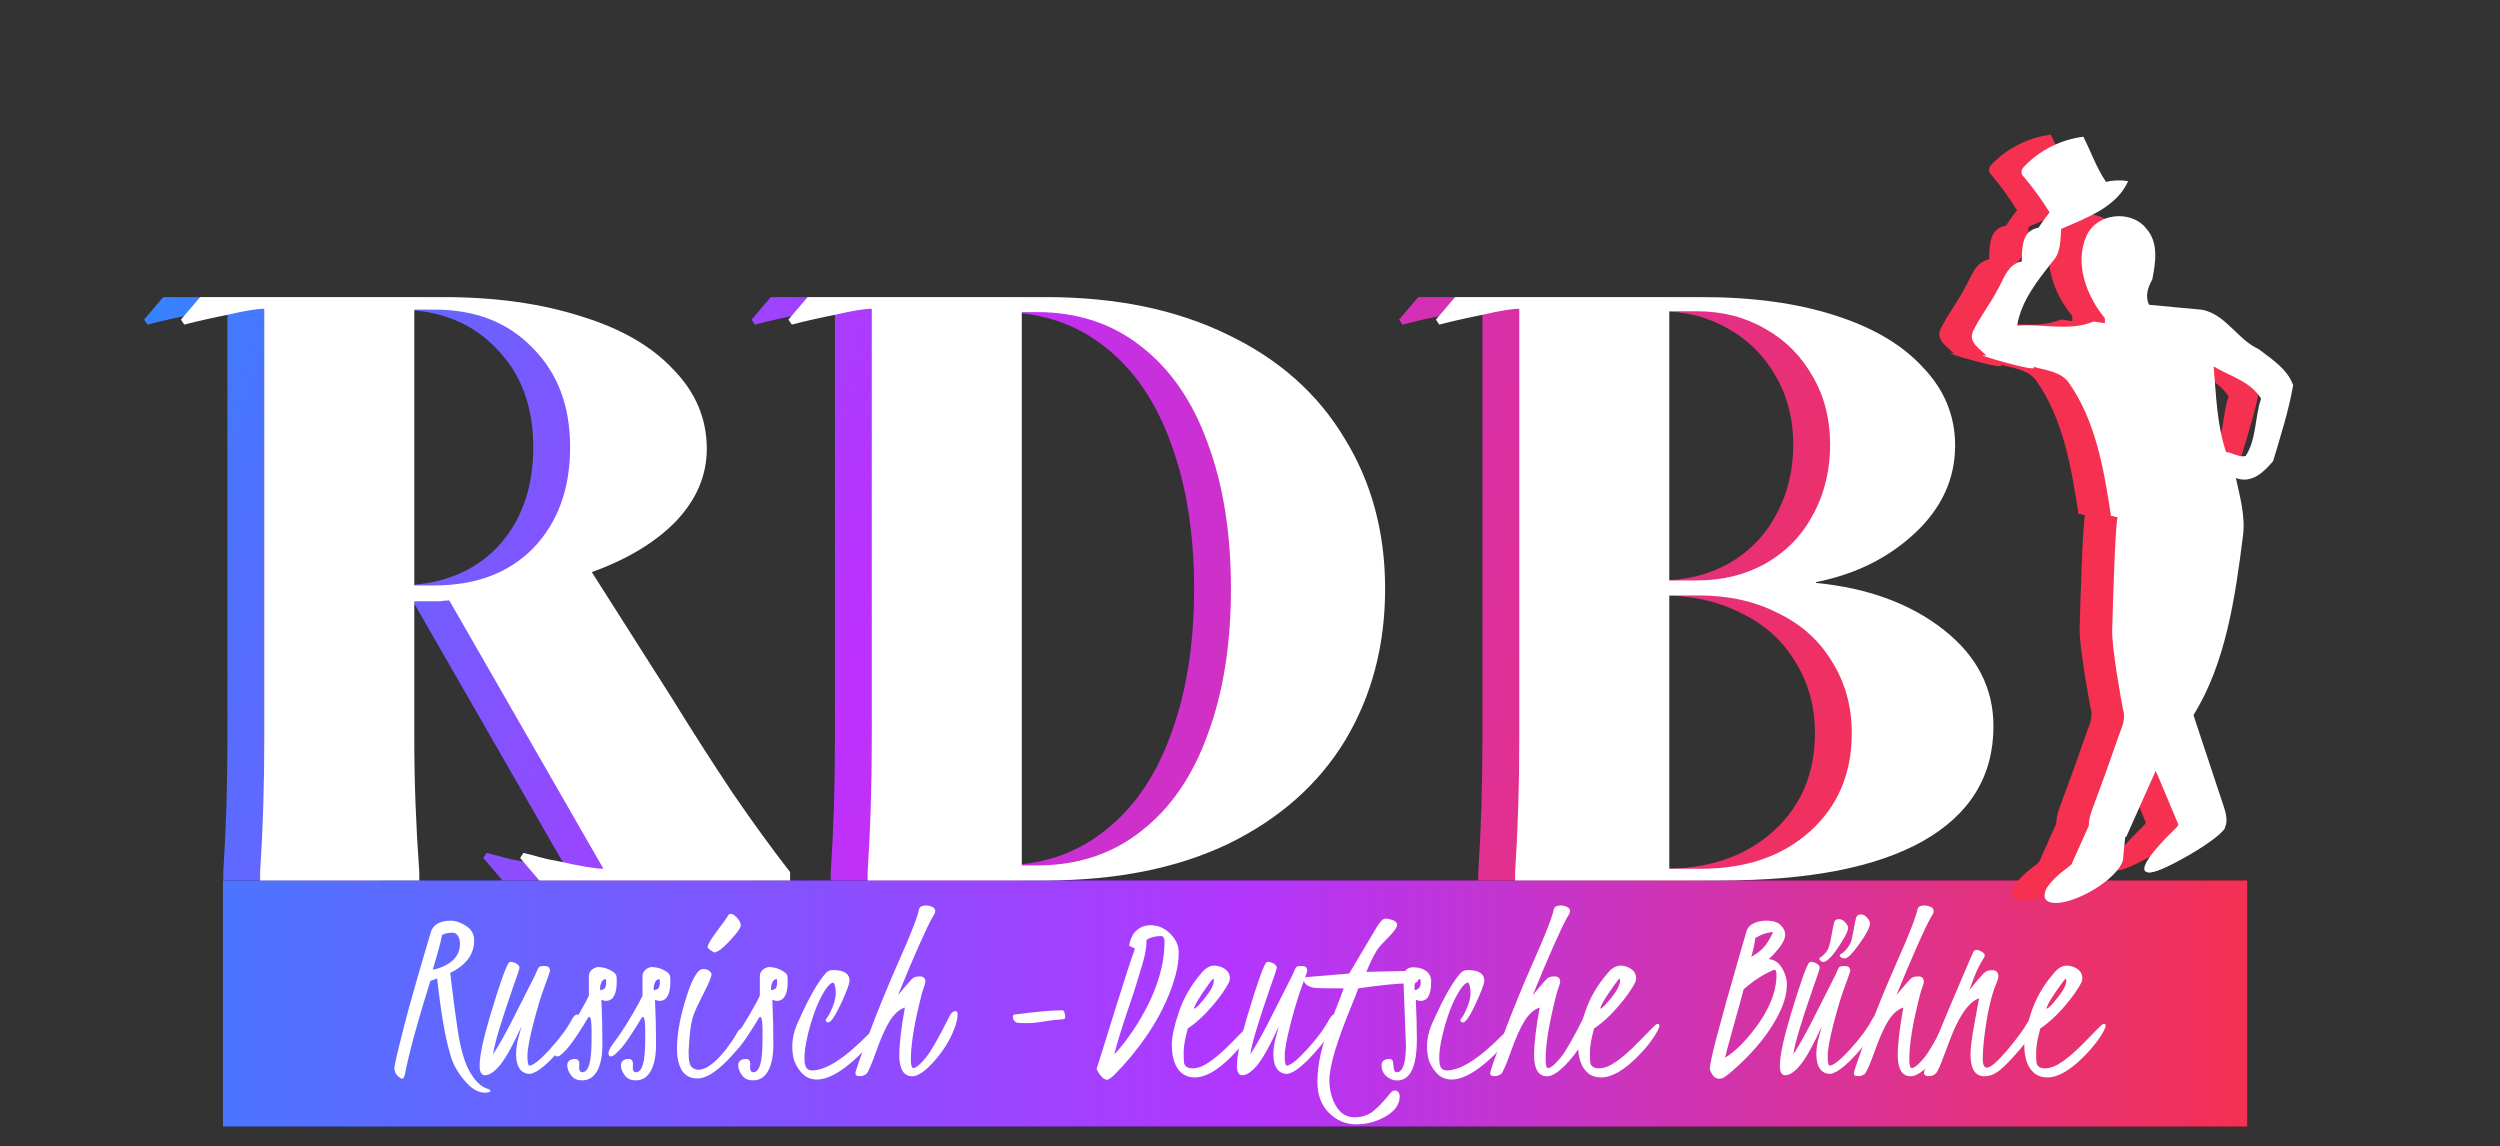 <?xml version="1.0" encoding="UTF-8" standalone="no"?>
<!DOCTYPE svg PUBLIC "-//W3C//DTD SVG 1.1//EN" "http://www.w3.org/Graphics/SVG/1.1/DTD/svg11.dtd">
<svg width="100%" height="100%" viewBox="0 0 5000 2292" version="1.1" xmlns="http://www.w3.org/2000/svg" xmlns:xlink="http://www.w3.org/1999/xlink" xml:space="preserve" xmlns:serif="http://www.serif.com/" style="fill-rule:evenodd;clip-rule:evenodd;stroke-linejoin:round;stroke-miterlimit:2;">
    <rect x="0" y="0" width="5000" height="2292" fill="#333333" stroke="none"/>
    <g id="Logo-White" serif:id="Logo White">
        <g>
            <g transform="matrix(1.744,0,0,1.407,-331.367,-716.834)">
                <rect x="445.642" y="1760.87" width="2321.65" height="350.093"/>
            </g>
            <g transform="matrix(1.744,0,0,1.407,-331.367,-716.834)">
                <rect x="445.642" y="1760.87" width="2321.65" height="350.093" style="fill:url(#_Linear1);"/>
            </g>
        </g>
        <g id="Logo">
            <g>
                <g>
                    <g>
                        <path d="M4179.64,1704.57C4188.6,1720.04 4161.4,1752.57 4118.93,1777.16C4076.46,1801.76 4034.71,1809.17 4025.75,1793.7C4016.79,1778.23 4043.99,1745.7 4086.46,1721.11C4128.93,1696.51 4170.68,1689.1 4179.64,1704.57Z" style="fill:rgb(245,48,80);"/>
                        <path d="M4113.48,1645.2L4077.91,1724.55C3951.33,1831.85 4083.45,1762.11 4180.67,1716.25L4186.19,1661.08L4113.48,1645.2Z" style="fill:rgb(245,48,80);"/>
                        <path d="M4384.48,1649.44C4388.11,1655.7 4356.34,1680.9 4313.57,1705.67C4270.81,1730.44 4233.14,1745.46 4229.51,1739.19C4225.88,1732.93 4257.66,1707.73 4300.42,1682.97C4343.19,1658.2 4380.85,1643.17 4384.48,1649.44Z" style="fill:rgb(245,48,80);"/>
                        <path d="M4290.28,1582.09C4290.28,1582.09 4308.99,1630.25 4286.94,1651.67C4135.95,1798.32 4289.69,1740.56 4383.36,1644.44L4356.93,1590.57L4290.28,1582.09Z" style="fill:rgb(245,48,80);"/>
                        <path d="M4362.18,728.743C4395.03,748.409 4435.6,758.318 4457.14,793.009C4444.12,830.704 4448.39,873.248 4426.2,907.908C4413.3,911.018 4400.12,901.343 4387.01,899.808C4368.54,844.98 4367.22,785.794 4362.18,728.743M4321.82,1426.05C4386.06,1323.22 4405.3,1191.39 4420.7,1068.64C4426.16,1029.13 4414.96,990.182 4406.7,951.918C4438.44,963.73 4462.54,940.068 4481.18,917.978C4495.99,867.983 4512.21,817.85 4521.24,766.498C4510.32,734.207 4478.2,714.001 4452.17,694.015C4409.42,674.751 4387.02,624.71 4338.99,615.28C4303.62,612.41 4268.31,608.486 4232.97,605.34C4224.6,587.677 4230.92,570.65 4239.48,554.682C4246.12,521.251 4252.57,480.671 4227.44,452.919C4197.13,414.51 4128.04,421.859 4107.99,467.43C4083,522.923 4108.24,588.012 4144.69,632.384C4144.66,634.888 4144.62,639.786 4144.59,642.291C4136.96,641.137 4129.45,639.94 4121.92,638.908C4074.11,659.027 4019.68,642.884 3969.1,647.294C3977.57,596.609 4010.71,556.08 4041.59,516.942C4056.98,499.485 4055.39,475.314 4057.28,453.664C4106.64,431.918 4167.92,410.807 4191.19,358.038C4176.37,355.831 4161.43,355.952 4146.96,359.685C4127.99,331.602 4116.67,299.439 4101.75,269.255C4057.12,274.818 4014.66,296.084 3983.56,328.516C3977.69,333.778 3975.37,343.629 3982.22,349.162C4001.25,371.623 4018.65,395.425 4034.07,420.59C4026.12,430.49 4018.74,440.727 4011.83,451.345C3978.1,456.605 3979.12,492.028 3978.35,518.692C3949.09,524.399 3942.24,555.469 3928.79,577.466C3914.16,605.695 3893.83,630.681 3880.47,659.539C3871.63,680.995 3896.01,694.577 3908.36,707.567C3862.01,697.991 4024.1,745.777 4000.65,728.947C4012.87,732.694 4026.81,735.08 4039.7,739.369C4052.71,743.694 4064.64,749.956 4072.66,761.501C4127.14,838.985 4142.76,936.149 4156.95,1027.65C4164.45,1027.85 4162.16,1029.77 4169.87,1030.1C4164.51,1061.93 4160.73,1210.37 4159.34,1253.8C4157.73,1289.85 4177.63,1397.8 4181.34,1416.95C4187.36,1436.38 4176.1,1454.81 4170.45,1472.85C4154.34,1519.71 4137.54,1566.27 4120.08,1612.66C4102.97,1658.15 4120.92,1661.23 4120.92,1661.23L4187.28,1669.83L4246.27,1537.55C4247.02,1537.63 4279.08,1615.88 4292.08,1645.99C4295.65,1654.28 4297.79,1658.92 4297.43,1657.29C4296.75,1654.18 4377.18,1684.57 4386.99,1644.54C4388.9,1636.75 4388.13,1626.28 4383.56,1612.37" style="fill:rgb(245,48,80);fill-rule:nonzero;"/>
                    </g>
                </g>
                <g>
                    <g>
                        <path d="M4244.73,1708.73C4253.69,1724.2 4226.48,1756.73 4184.02,1781.33C4141.55,1805.92 4099.8,1813.33 4090.84,1797.86C4081.88,1782.39 4109.08,1749.86 4151.55,1725.27C4194.02,1700.67 4235.77,1693.26 4244.73,1708.73Z" style="fill:white;"/>
                        <path d="M4178.56,1649.37L4142.98,1728.72C4016.41,1836.02 4148.53,1766.28 4245.75,1720.42L4251.27,1665.25L4178.56,1649.37Z" style="fill:white;"/>
                        <path d="M4449.57,1653.61C4453.2,1659.88 4421.42,1685.07 4378.66,1709.84C4335.89,1734.61 4298.23,1749.63 4294.6,1743.36C4290.97,1737.1 4322.74,1711.9 4365.51,1687.13C4408.28,1662.37 4445.94,1647.35 4449.57,1653.61Z" style="fill:white;"/>
                        <path d="M4355.37,1586.26C4355.37,1586.26 4374.08,1634.41 4352.02,1655.84C4201.04,1802.49 4354.78,1744.73 4448.45,1648.61L4422.02,1594.74L4355.37,1586.26Z" style="fill:white;"/>
                        <path d="M4427.27,732.91C4460.12,752.576 4500.69,762.485 4522.23,797.176C4509.21,834.87 4513.48,877.414 4491.29,912.075C4478.39,915.185 4465.21,905.509 4452.1,903.975C4433.63,849.146 4432.31,789.961 4427.27,732.91M4386.91,1430.21C4451.15,1327.38 4470.39,1195.56 4485.79,1072.81C4491.25,1033.3 4480.05,994.349 4471.79,956.085C4503.53,967.896 4527.63,944.235 4546.27,922.145C4561.08,872.15 4577.3,822.017 4586.33,770.665C4575.41,738.374 4543.29,718.168 4517.26,698.182C4474.51,678.918 4452.11,628.876 4404.08,619.447C4368.72,616.576 4333.4,612.653 4298.06,609.506C4289.69,591.844 4296.01,574.817 4304.57,558.849C4311.21,525.418 4317.66,484.838 4292.53,457.086C4262.22,418.677 4193.13,426.025 4173.08,471.596C4148.09,527.09 4173.33,592.179 4209.78,636.551C4209.75,639.055 4209.71,643.953 4209.68,646.457C4202.05,645.304 4194.54,644.107 4187.01,643.075C4139.2,663.194 4084.77,647.051 4034.19,651.46C4042.66,600.776 4075.8,560.247 4106.68,521.108C4122.07,503.651 4120.48,479.481 4122.37,457.831C4171.73,436.085 4233.01,414.974 4256.28,362.205C4241.46,359.998 4226.52,360.118 4212.05,363.852C4193.08,335.769 4181.76,303.605 4166.84,273.422C4122.22,278.984 4079.75,300.251 4048.65,332.682C4042.78,337.944 4040.45,347.795 4047.31,353.328C4066.34,375.79 4083.74,399.592 4099.16,424.756C4091.21,434.657 4083.83,444.894 4076.92,455.512C4043.19,460.772 4044.21,496.195 4043.44,522.858C4014.18,528.565 4007.34,559.636 3993.88,581.632C3979.24,609.862 3958.92,634.847 3945.56,663.706C3936.72,685.162 3961.1,698.743 3973.45,711.734C3927.1,702.158 4089.18,749.944 4065.74,733.114C4077.96,736.86 4091.9,739.246 4104.79,743.535C4117.8,747.861 4129.73,754.123 4137.75,765.667C4192.23,843.152 4207.85,940.315 4222.04,1031.82C4229.54,1032.01 4227.25,1033.94 4234.96,1034.26C4229.6,1066.09 4225.82,1214.54 4224.42,1257.96C4222.82,1294.02 4242.72,1401.97 4246.43,1421.11C4252.45,1440.55 4241.19,1458.98 4235.54,1477.02C4219.43,1523.87 4202.63,1570.44 4185.17,1616.83C4168.05,1662.32 4186.01,1665.39 4186.01,1665.39L4252.37,1673.99L4311.36,1541.72C4312.11,1541.79 4344.17,1620.05 4357.17,1650.16C4360.74,1658.44 4362.88,1663.09 4362.52,1661.46C4361.84,1658.35 4442.27,1688.74 4452.08,1648.71C4453.99,1640.91 4453.22,1630.44 4448.65,1616.53" style="fill:white;fill-rule:nonzero;"/>
                    </g>
                </g>
            </g>
            <path d="M446.533,1744.2C452.088,1659.76 454.866,1570.87 454.866,1477.53L454.866,617.534C440.421,617.534 416.533,621.422 383.199,629.2C349.866,635.867 320.421,642.534 294.866,649.2L288.199,639.2L326.533,594.2L813.199,594.2C916.533,594.2 1008.2,606.978 1088.2,632.534C1168.2,656.978 1229.87,692.534 1273.2,739.2C1317.64,784.756 1339.87,837.534 1339.87,897.534C1339.87,950.867 1319.31,999.2 1278.2,1042.53C1237.09,1084.76 1180.98,1118.64 1109.87,1144.2L1269.87,1395.87C1310.98,1462.53 1351.53,1525.87 1391.53,1585.87C1432.64,1645.87 1470.98,1698.64 1506.53,1744.2L1506.53,1760.87L1004.87,1760.87L966.533,1715.87L973.199,1705.87C983.199,1708.09 993.755,1710.87 1004.87,1714.2C1017.09,1717.53 1029.87,1720.31 1043.2,1722.53C1087.64,1732.53 1117.64,1737.53 1133.2,1737.53L824.866,1200.87C819.31,1200.87 813.199,1201.42 806.533,1202.53L754.866,1202.53L754.866,1477.53C754.866,1563.09 758.199,1651.98 764.866,1744.2L764.866,1760.87L446.533,1760.87L446.533,1744.2ZM794.866,1170.87C878.199,1170.87 944.31,1145.87 993.199,1095.87C1042.09,1044.76 1066.53,977.534 1066.53,894.2C1066.53,811.978 1041.53,745.867 991.533,695.867C942.644,644.756 877.088,619.2 794.866,619.2L754.866,619.2L754.866,1170.87L794.866,1170.87Z" style="fill:url(#_Linear2);fill-rule:nonzero;"/>
            <path d="M1661.53,1744.2C1667.09,1659.76 1669.86,1570.87 1669.86,1477.53L1669.86,617.534C1655.42,617.534 1631.53,621.422 1598.2,629.2C1564.86,635.867 1535.42,642.534 1509.86,649.2L1503.2,639.2L1541.53,594.2L2018.2,594.2C2158.2,594.2 2279.31,619.2 2381.53,669.2C2483.75,718.089 2561.53,786.978 2614.86,875.867C2669.31,963.645 2696.53,1064.2 2696.53,1177.53C2696.53,1290.87 2669.86,1391.98 2616.53,1480.87C2563.2,1568.64 2485.42,1637.53 2383.2,1687.53C2280.97,1736.42 2159.31,1760.87 2018.2,1760.87L1661.53,1760.87L1661.53,1744.2ZM1999.86,1730.87C2080.97,1730.87 2150.42,1708.09 2208.2,1662.53C2267.09,1616.98 2311.53,1552.53 2341.53,1469.2C2372.64,1385.87 2388.2,1288.64 2388.2,1177.53C2388.2,1066.42 2372.64,969.2 2341.53,885.867C2311.53,802.534 2267.09,738.089 2208.2,692.534C2150.42,646.978 2080.97,624.2 1999.86,624.2L1969.86,624.2L1969.86,1730.87L1999.86,1730.87L1999.86,1730.87Z" style="fill:url(#_Linear3);fill-rule:nonzero;"/>
            <path d="M2956.53,1744.2C2962.09,1659.76 2964.86,1570.87 2964.86,1477.53L2964.86,617.534C2950.42,617.534 2926.53,621.422 2893.2,629.2C2859.86,635.867 2830.42,642.534 2804.86,649.2L2798.2,639.2L2836.53,594.2L3329.86,594.2C3432.09,594.2 3520.97,606.422 3596.53,630.867C3673.2,655.311 3732.09,690.311 3773.2,735.867C3815.42,780.311 3836.53,831.978 3836.53,890.867C3836.53,957.534 3809.86,1015.87 3756.53,1065.87C3703.2,1115.87 3637.09,1148.64 3558.2,1164.2L3558.2,1165.87C3661.53,1175.87 3746.53,1206.98 3813.2,1259.2C3879.86,1311.42 3913.2,1375.87 3913.2,1452.53C3913.2,1552.53 3865.97,1629.2 3771.53,1682.53C3678.2,1734.76 3544.31,1760.87 3369.86,1760.87L2956.53,1760.87L2956.53,1744.2ZM3328.2,1737.53C3418.2,1737.53 3490.97,1712.53 3546.53,1662.53C3602.09,1612.53 3629.86,1546.98 3629.86,1465.87C3629.86,1412.53 3616.53,1364.76 3589.86,1322.53C3564.31,1280.31 3528.2,1248.09 3481.53,1225.87C3435.97,1202.53 3383.2,1190.87 3323.2,1190.87L3264.86,1190.87L3264.86,1737.53L3328.2,1737.53ZM3319.86,1160.87C3370.97,1160.87 3416.53,1149.76 3456.53,1127.53C3497.64,1104.2 3529.31,1071.98 3551.53,1030.87C3574.86,988.645 3586.53,941.422 3586.53,889.2C3586.53,838.089 3574.86,792.534 3551.53,752.534C3528.2,711.422 3496.53,679.756 3456.53,657.534C3416.53,634.2 3370.97,622.534 3319.86,622.534L3264.86,622.534L3264.86,1160.87L3319.86,1160.87Z" style="fill:url(#_Linear4);fill-rule:nonzero;"/>
            <g transform="matrix(1,0,0,1,73.702,0)">
                <path d="M446.533,1744.2C452.088,1659.76 454.866,1570.87 454.866,1477.53L454.866,617.534C440.421,617.534 416.533,621.422 383.199,629.2C349.866,635.867 320.421,642.534 294.866,649.2L288.199,639.2L326.533,594.2L813.199,594.2C916.533,594.2 1008.2,606.978 1088.2,632.534C1168.2,656.978 1229.87,692.534 1273.2,739.2C1317.64,784.756 1339.87,837.534 1339.87,897.534C1339.87,950.867 1319.31,999.2 1278.2,1042.53C1237.09,1084.76 1180.98,1118.64 1109.87,1144.2L1269.87,1395.87C1310.98,1462.53 1351.53,1525.87 1391.53,1585.87C1432.64,1645.87 1470.98,1698.64 1506.53,1744.2L1506.53,1760.87L1004.87,1760.87L966.533,1715.87L973.199,1705.87C983.199,1708.09 993.755,1710.87 1004.87,1714.2C1017.09,1717.53 1029.87,1720.31 1043.2,1722.53C1087.64,1732.53 1117.64,1737.53 1133.2,1737.53L824.866,1200.87C819.31,1200.87 813.199,1201.42 806.533,1202.53L754.866,1202.53L754.866,1477.53C754.866,1563.09 758.199,1651.98 764.866,1744.2L764.866,1760.87L446.533,1760.87L446.533,1744.2ZM794.866,1170.87C878.199,1170.87 944.31,1145.87 993.199,1095.87C1042.09,1044.76 1066.53,977.534 1066.53,894.2C1066.53,811.978 1041.53,745.867 991.533,695.867C942.644,644.756 877.088,619.2 794.866,619.2L754.866,619.2L754.866,1170.87L794.866,1170.87Z" style="fill:white;fill-rule:nonzero;"/>
            </g>
            <g transform="matrix(1,0,0,1,73.702,0)">
                <path d="M1661.53,1744.2C1667.09,1659.76 1669.86,1570.87 1669.86,1477.53L1669.86,617.534C1655.42,617.534 1631.53,621.422 1598.2,629.2C1564.86,635.867 1535.42,642.534 1509.86,649.2L1503.2,639.2L1541.53,594.2L2018.2,594.2C2158.2,594.2 2279.31,619.2 2381.53,669.2C2483.75,718.089 2561.53,786.978 2614.86,875.867C2669.31,963.645 2696.53,1064.2 2696.53,1177.53C2696.53,1290.87 2669.86,1391.98 2616.53,1480.87C2563.2,1568.64 2485.42,1637.53 2383.2,1687.53C2280.97,1736.42 2159.31,1760.87 2018.2,1760.87L1661.53,1760.87L1661.53,1744.2ZM1999.86,1730.87C2080.97,1730.87 2150.42,1708.09 2208.2,1662.53C2267.09,1616.98 2311.53,1552.53 2341.53,1469.2C2372.64,1385.87 2388.2,1288.64 2388.2,1177.53C2388.2,1066.42 2372.64,969.2 2341.53,885.867C2311.53,802.534 2267.09,738.089 2208.2,692.534C2150.42,646.978 2080.97,624.2 1999.86,624.2L1969.86,624.2L1969.86,1730.87L1999.86,1730.87L1999.86,1730.87Z" style="fill:white;fill-rule:nonzero;"/>
            </g>
            <g transform="matrix(1,0,0,1,73.702,0)">
                <path d="M2956.53,1744.2C2962.09,1659.76 2964.86,1570.87 2964.86,1477.53L2964.86,617.534C2950.42,617.534 2926.53,621.422 2893.2,629.2C2859.86,635.867 2830.42,642.534 2804.86,649.2L2798.2,639.2L2836.53,594.2L3329.86,594.2C3432.09,594.2 3520.97,606.422 3596.53,630.867C3673.2,655.311 3732.09,690.311 3773.2,735.867C3815.42,780.311 3836.53,831.978 3836.53,890.867C3836.53,957.534 3809.86,1015.87 3756.53,1065.87C3703.2,1115.87 3637.09,1148.64 3558.2,1164.2L3558.2,1165.87C3661.53,1175.87 3746.53,1206.98 3813.2,1259.2C3879.86,1311.42 3913.2,1375.87 3913.2,1452.53C3913.2,1552.53 3865.97,1629.2 3771.53,1682.53C3678.2,1734.76 3544.31,1760.87 3369.86,1760.87L2956.53,1760.87L2956.53,1744.2ZM3328.2,1737.53C3418.2,1737.53 3490.97,1712.53 3546.53,1662.53C3602.09,1612.53 3629.86,1546.98 3629.86,1465.87C3629.86,1412.53 3616.53,1364.76 3589.86,1322.53C3564.31,1280.31 3528.2,1248.09 3481.53,1225.87C3435.97,1202.53 3383.2,1190.87 3323.2,1190.87L3264.86,1190.87L3264.86,1737.53L3328.2,1737.53ZM3319.86,1160.87C3370.97,1160.87 3416.53,1149.76 3456.53,1127.53C3497.64,1104.2 3529.31,1071.98 3551.53,1030.87C3574.86,988.645 3586.53,941.422 3586.53,889.2C3586.53,838.089 3574.86,792.534 3551.53,752.534C3528.2,711.422 3496.53,679.756 3456.53,657.534C3416.53,634.2 3370.97,622.534 3319.86,622.534L3264.86,622.534L3264.86,1160.87L3319.86,1160.87Z" style="fill:white;fill-rule:nonzero;"/>
            </g>
            <g transform="matrix(1,0,0,1,-114.642,-43.336)">
                <g transform="matrix(1,0,0,1,0,866.932)">
                    <path d="M1062.95,1057.36C1062.95,1084.96 1046.98,1106.58 1015.03,1122.2C1020.59,1169.43 1025.62,1207.79 1030.14,1237.31C1036.39,1277.41 1045.07,1306.06 1056.18,1323.25C1065.9,1339.57 1077.01,1349.81 1089.51,1353.98C1093.33,1354.84 1095.33,1356.32 1095.5,1358.4C1095.33,1360.49 1091.42,1361.61 1083.78,1361.79C1070.59,1361.61 1057.31,1353.63 1043.94,1337.83C1030.57,1322.2 1021.37,1306.06 1016.34,1289.39C1015.82,1288 1015.47,1286.7 1015.29,1285.49C1005.4,1253.71 996.631,1203.02 988.992,1133.4L975.45,1138.09C949.756,1219.51 932.569,1282.71 923.888,1327.67C922.499,1331.49 921.11,1333.58 919.721,1333.92C916.77,1333.75 913.298,1331.58 909.305,1327.41C905.485,1323.25 903.489,1318.56 903.315,1313.35C903.315,1307.97 909.305,1281.75 921.284,1234.7C933.263,1187.65 951.753,1122.55 976.753,1039.39C977.621,1036.44 979.096,1033.66 981.18,1031.06C988.298,1022.2 1000.02,1017.78 1016.34,1017.78C1025.88,1017.78 1036.04,1021.25 1046.81,1028.19C1057.57,1035.14 1062.95,1044.86 1062.95,1057.36ZM998.888,1046.42C997.325,1054.93 993.94,1068.3 988.732,1086.53C983.523,1104.58 980.659,1114.39 980.138,1115.95C986.214,1114.74 992.291,1112.92 998.367,1110.49C1022.67,1100.42 1034.74,1084.79 1034.57,1063.61C1034.57,1062.57 1034.48,1061.18 1034.31,1059.44C1032.39,1047.64 1027.36,1041.74 1019.2,1041.74C1011.04,1041.74 1004.27,1043.3 998.888,1046.42Z" style="fill:white;fill-rule:nonzero;"/>
                </g>
                <g transform="matrix(1,0,0,1,0,866.932)">
                    <path d="M1142.64,1101.37C1149.76,1103.97 1153.4,1107.45 1153.58,1111.79C1153.58,1113.35 1152.36,1117.6 1149.93,1124.55C1149.93,1124.55 1146.63,1134.01 1140.04,1152.93C1116.77,1219.6 1103.66,1263.7 1100.71,1285.22C1113.56,1265.61 1129.01,1237.65 1147.07,1201.37C1165.3,1164.91 1176.32,1143.12 1180.14,1136.01C1183.96,1128.89 1186.82,1122.81 1188.73,1117.78C1190.82,1112.74 1192.73,1109.96 1194.46,1109.44C1196.2,1108.75 1199.41,1108.4 1204.1,1108.4C1211.04,1108.4 1214.52,1111.61 1214.52,1118.04C1213.99,1121.34 1210.26,1132.19 1203.32,1150.59C1196.55,1168.82 1189.17,1193.3 1181.18,1224.03C1173.37,1254.58 1169.46,1276.11 1169.46,1288.61C1169.64,1300.94 1170.85,1307.27 1173.11,1307.62C1180.75,1307.62 1194.46,1296.77 1214.26,1275.07C1234.22,1253.19 1248.8,1233.49 1258.01,1215.95C1261.82,1209.01 1265.47,1205.45 1268.94,1205.28C1270.68,1205.62 1271.63,1207.01 1271.81,1209.44C1271.81,1224.03 1262.08,1243.04 1242.64,1266.47C1223.37,1289.91 1206.79,1306.4 1192.9,1315.95L1187.69,1319.34C1181.79,1322.46 1177.45,1324.03 1174.67,1324.03L1170.24,1324.03C1154.97,1321.42 1147.15,1308.58 1146.81,1285.48C1146.81,1274.03 1148.54,1262.22 1152.02,1250.07L1157.74,1228.97C1140.73,1266.3 1126.49,1292 1115.04,1306.06C1103.75,1319.95 1093.51,1326.89 1084.31,1326.89C1077.36,1326.54 1073.89,1320.29 1073.89,1308.14C1073.89,1288 1081.01,1254.23 1095.24,1206.84C1115.38,1140 1128.06,1104.67 1133.27,1100.85C1134.31,1100.33 1135.52,1100.07 1136.91,1100.07C1138.3,1100.07 1140.21,1100.5 1142.64,1101.37Z" style="fill:white;fill-rule:nonzero;"/>
                </g>
                <g transform="matrix(1,0,0,1,0,866.932)">
                    <path d="M1348.11,1139.39C1348.11,1164.56 1341.16,1177.5 1327.28,1178.19C1323.8,1178.19 1320.51,1177.32 1317.38,1175.59C1318.77,1206.14 1319.46,1235.92 1319.46,1264.91C1319.46,1293.9 1314,1314.48 1303.06,1326.63C1296.81,1333.57 1288.74,1337.05 1278.84,1337.05C1269.12,1337.22 1261.74,1333.83 1256.7,1326.89C1251.67,1320.12 1249.15,1313.43 1249.15,1306.84C1249.5,1298.68 1254.71,1294.51 1264.78,1294.34C1271.2,1294.34 1273.98,1298.77 1273.11,1307.62C1272.24,1316.47 1274.33,1320.9 1279.36,1320.9C1288.74,1320.9 1294.46,1309.01 1296.55,1285.22C1297.59,1274.29 1298.02,1259.09 1297.85,1239.65C1297.85,1220.21 1296.29,1210.4 1293.16,1210.22C1291.77,1210.22 1289.86,1212.57 1287.43,1217.25C1285,1221.77 1279.1,1231.14 1269.72,1245.38C1260.52,1259.62 1252.54,1270.21 1245.77,1277.15C1239,1284.09 1234.57,1287.91 1232.49,1288.61C1227.62,1290.34 1224.85,1288.78 1224.15,1283.92C1224.33,1278.71 1227.02,1272.64 1232.22,1265.69C1250.97,1240.87 1269.03,1212.22 1286.39,1179.75C1290.38,1172.29 1292.38,1167.95 1292.38,1166.73L1292.38,1129.23C1292.38,1122.12 1295.85,1116.65 1302.8,1112.83C1305.75,1111.27 1308.53,1110.48 1311.13,1110.48C1321.89,1110.66 1331.88,1113.87 1341.08,1120.12C1345.42,1123.24 1347.68,1126.72 1347.85,1130.54C1348.02,1134.36 1348.11,1137.31 1348.11,1139.39ZM1315.3,1156.84C1321.2,1155.8 1324.59,1153.8 1325.45,1150.85C1326.5,1147.72 1327.02,1144.68 1327.02,1141.73C1327.02,1138.61 1326.84,1136.27 1326.5,1134.7C1321.29,1134.7 1317.73,1138.35 1315.82,1145.64C1315.12,1148.07 1314.78,1150.33 1314.78,1152.41C1314.78,1154.49 1314.95,1155.97 1315.3,1156.84Z" style="fill:white;fill-rule:nonzero;"/>
                </g>
                <g transform="matrix(1,0,0,1,0,866.932)">
                    <path d="M1455.4,1139.39C1455.4,1164.56 1448.46,1177.5 1434.57,1178.19C1431.1,1178.19 1427.8,1177.32 1424.67,1175.59C1426.06,1206.14 1426.76,1235.92 1426.76,1264.91C1426.76,1293.9 1421.29,1314.48 1410.35,1326.63C1404.1,1333.57 1396.03,1337.05 1386.13,1337.05C1376.41,1337.22 1369.03,1333.83 1363.99,1326.89C1358.96,1320.12 1356.44,1313.43 1356.44,1306.84C1356.79,1298.68 1362,1294.51 1372.07,1294.34C1378.49,1294.34 1381.27,1298.77 1380.4,1307.62C1379.53,1316.47 1381.62,1320.9 1386.65,1320.9C1396.03,1320.9 1401.76,1309.01 1403.84,1285.22C1404.88,1274.29 1405.31,1259.09 1405.14,1239.65C1405.14,1220.21 1403.58,1210.4 1400.45,1210.22C1399.06,1210.22 1397.15,1212.57 1394.72,1217.25C1392.29,1221.77 1386.39,1231.14 1377.02,1245.38C1367.81,1259.62 1359.83,1270.21 1353.06,1277.15C1346.29,1284.09 1341.86,1287.91 1339.78,1288.61C1334.91,1290.34 1332.14,1288.78 1331.44,1283.92C1331.62,1278.71 1334.31,1272.64 1339.52,1265.69C1358.27,1240.87 1376.32,1212.22 1393.68,1179.75C1397.67,1172.29 1399.67,1167.95 1399.67,1166.73L1399.67,1129.23C1399.67,1122.12 1403.14,1116.65 1410.09,1112.83C1413.04,1111.27 1415.82,1110.48 1418.42,1110.48C1429.18,1110.66 1439.17,1113.87 1448.37,1120.12C1452.71,1123.24 1454.97,1126.72 1455.14,1130.54C1455.31,1134.36 1455.4,1137.31 1455.4,1139.39ZM1422.59,1156.84C1428.49,1155.8 1431.88,1153.8 1432.74,1150.85C1433.79,1147.72 1434.31,1144.68 1434.31,1141.73C1434.31,1138.61 1434.13,1136.27 1433.79,1134.7C1428.58,1134.7 1425.02,1138.35 1423.11,1145.64C1422.41,1148.07 1422.07,1150.33 1422.07,1152.41C1422.07,1154.49 1422.24,1155.97 1422.59,1156.84Z" style="fill:white;fill-rule:nonzero;"/>
                </g>
                <g transform="matrix(1,0,0,1,0,866.932)">
                    <path d="M1542.64,1081.32C1541.77,1080.97 1539.6,1079.58 1536.13,1077.15C1531.96,1074.2 1529.88,1072.03 1529.88,1070.64C1529.88,1065.95 1536.39,1054.93 1549.41,1037.57C1562.43,1020.21 1569.81,1009.79 1571.55,1006.32C1575.89,1001.98 1581.88,1004.15 1589.52,1012.83C1595.59,1020.12 1597.5,1026.03 1595.24,1030.54C1594.03,1035.05 1586.65,1044.6 1573.11,1059.18C1559.57,1073.77 1549.41,1081.15 1542.64,1081.32ZM1604.88,1244.86C1598.46,1262.92 1585.7,1281.32 1566.6,1300.07C1544.03,1322.29 1525.11,1333.4 1509.83,1333.4C1489.17,1333.4 1476.23,1321.68 1471.03,1298.25C1469.46,1291.13 1468.68,1283.4 1468.68,1275.07C1468.51,1248.16 1473.63,1217 1484.05,1181.58C1497.07,1136.79 1509.39,1114.39 1521.03,1114.39C1526.76,1114.39 1530.92,1115.78 1533.53,1118.56C1536.3,1121.16 1537.69,1123.07 1537.69,1124.29C1537.69,1129.84 1532.05,1143.56 1520.77,1165.43C1509.48,1187.14 1502.45,1202.93 1499.67,1212.83C1497.07,1222.55 1495.07,1235.31 1493.68,1251.11C1492.47,1266.74 1491.86,1276.81 1491.86,1281.32C1491.86,1296.6 1493.68,1306.15 1497.33,1309.96C1501.15,1313.79 1505.75,1315.78 1511.13,1315.95C1526.41,1315.95 1544.64,1302.67 1565.82,1276.11C1576.06,1263.09 1584.05,1251.11 1589.78,1240.17C1592.38,1236.01 1595.07,1233.92 1597.85,1233.92C1602.54,1234.62 1605.14,1236.96 1605.66,1240.95C1605.66,1241.48 1605.4,1242.78 1604.88,1244.86Z" style="fill:white;fill-rule:nonzero;"/>
                </g>
                <g transform="matrix(1,0,0,1,0,866.932)">
                    <path d="M1690.03,1139.39C1690.03,1164.56 1683.09,1177.5 1669.2,1178.19C1665.72,1178.19 1662.43,1177.32 1659.3,1175.59C1660.69,1206.14 1661.38,1235.92 1661.38,1264.91C1661.38,1293.9 1655.91,1314.48 1644.98,1326.63C1638.73,1333.57 1630.65,1337.05 1620.76,1337.05C1611.04,1337.22 1603.66,1333.83 1598.62,1326.89C1593.59,1320.12 1591.07,1313.43 1591.07,1306.84C1591.42,1298.68 1596.63,1294.51 1606.7,1294.34C1613.12,1294.34 1615.9,1298.77 1615.03,1307.62C1614.16,1316.47 1616.25,1320.9 1621.28,1320.9C1630.65,1320.9 1636.38,1309.01 1638.47,1285.22C1639.51,1274.29 1639.94,1259.09 1639.77,1239.65C1639.77,1220.21 1638.21,1210.4 1635.08,1210.22C1633.69,1210.22 1631.78,1212.57 1629.35,1217.25C1626.92,1221.77 1621.02,1231.14 1611.64,1245.38C1602.44,1259.62 1594.46,1270.21 1587.69,1277.15C1580.91,1284.09 1576.49,1287.91 1574.4,1288.61C1569.54,1290.34 1566.77,1288.78 1566.07,1283.92C1566.25,1278.71 1568.94,1272.64 1574.14,1265.69C1592.89,1240.87 1610.95,1212.22 1628.31,1179.75C1632.3,1172.29 1634.3,1167.95 1634.3,1166.73L1634.3,1129.23C1634.3,1122.12 1637.77,1116.65 1644.72,1112.83C1647.67,1111.27 1650.45,1110.48 1653.05,1110.48C1663.82,1110.66 1673.8,1113.87 1683,1120.12C1687.34,1123.24 1689.6,1126.72 1689.77,1130.54C1689.94,1134.36 1690.03,1137.31 1690.03,1139.39ZM1657.22,1156.84C1663.12,1155.8 1666.51,1153.8 1667.37,1150.85C1668.41,1147.72 1668.94,1144.68 1668.94,1141.73C1668.94,1138.61 1668.76,1136.27 1668.41,1134.7C1663.21,1134.7 1659.65,1138.35 1657.74,1145.64C1657.04,1148.07 1656.7,1150.33 1656.7,1152.41C1656.7,1154.49 1656.87,1155.97 1657.22,1156.84Z" style="fill:white;fill-rule:nonzero;"/>
                </g>
                <g transform="matrix(1,0,0,1,0,866.932)">
                    <path d="M1780.4,1116.48C1802.62,1116.48 1813.73,1123.68 1813.73,1138.09C1813.04,1145.56 1807.05,1161.36 1795.77,1185.49C1784.48,1209.45 1776.15,1221.43 1770.77,1221.43C1768.16,1220.91 1766.51,1219.52 1765.82,1217.26C1765.82,1215.87 1766.68,1214.22 1768.42,1212.31C1770.16,1210.4 1772.24,1206.93 1774.67,1201.9C1782.31,1186.62 1786.13,1173.77 1786.13,1163.36C1786.13,1152.94 1784.65,1145.65 1781.7,1141.48C1777.02,1141.65 1771.55,1146.43 1765.3,1155.8C1754.01,1173.34 1744.2,1196.25 1735.87,1224.55C1727.71,1252.85 1723.63,1275.25 1723.63,1291.74C1723.63,1295.04 1723.72,1297.64 1723.89,1299.55C1724.58,1311.36 1729.53,1317.26 1738.73,1317.26C1766.51,1317.26 1804.1,1293.13 1851.49,1244.87C1861.04,1235.32 1866.34,1233.23 1867.38,1238.62C1867.38,1241.57 1865.64,1245.91 1862.17,1251.64C1853.14,1266.57 1839.17,1282.28 1820.24,1298.77C1792.29,1323.25 1768.33,1335.49 1748.37,1335.49C1735.17,1335.32 1724.58,1330.37 1716.6,1320.65C1708.61,1311.1 1703.58,1301.46 1701.49,1291.74C1696.46,1268.3 1699.5,1244.61 1710.61,1220.65C1710.96,1219.95 1712.69,1216.22 1715.82,1209.45C1734.22,1168.65 1751.15,1139.57 1766.6,1122.21C1770.07,1118.56 1774.67,1116.65 1780.4,1116.48Z" style="fill:white;fill-rule:nonzero;"/>
                </g>
                <g transform="matrix(1,0,0,1,0,866.932)">
                    <path d="M1910.61,1166.74C1910.78,1166.57 1914.08,1162.57 1920.51,1154.76C1926.93,1147.12 1931.44,1141.91 1934.05,1139.14L1939,1133.93C1942.47,1130.63 1947.68,1129.07 1954.62,1129.24C1961.57,1129.24 1965.21,1132.71 1965.56,1139.66C1965.56,1141.57 1964.34,1145.82 1961.91,1152.42C1959.48,1159.02 1956.18,1171.34 1952.02,1189.4C1941.6,1233.15 1936.39,1268.56 1936.39,1295.65C1936.39,1306.58 1937.95,1312.23 1941.08,1312.57C1946.46,1312.57 1954.79,1305.72 1966.08,1292C1976.32,1279.67 1992.47,1251.38 2014.52,1207.11C2017.82,1201.38 2021.63,1198.51 2025.97,1198.51C2028.23,1199.03 2029.53,1200.94 2029.88,1204.24C2029.88,1212.92 2027.54,1223.16 2022.85,1234.97C2014,1257.71 2000.63,1279.07 1982.75,1299.03C1965.04,1319 1950.45,1328.98 1939,1328.98C1922.15,1328.81 1913.56,1315 1913.21,1287.57C1913.21,1265 1916.95,1232.97 1924.41,1191.48C1913.3,1195.13 1903.32,1203.89 1894.46,1217.78C1885.78,1231.67 1876.76,1251.81 1867.38,1278.2C1857.66,1305.46 1850.97,1320.82 1847.33,1324.29C1843.16,1327.42 1838.56,1328.89 1833.53,1328.72C1828.32,1328.72 1825.63,1326.9 1825.45,1323.25C1825.28,1319.61 1834.22,1293.65 1852.28,1245.39C1870.33,1197.12 1890.73,1147.3 1913.47,1095.91C1936.39,1044.52 1949.5,1010.84 1952.8,994.865C1954.01,990.004 1958.53,987.487 1966.34,987.313C1968.94,987.313 1971.55,987.66 1974.15,988.355C1981.44,990.265 1985.09,993.65 1985.09,998.511C1985.09,1000.25 1984.57,1002.16 1983.53,1004.24L1979.88,1010.49C1966.69,1033.93 1943.6,1086.01 1910.61,1166.74Z" style="fill:white;fill-rule:nonzero;"/>
                </g>
                <g transform="matrix(1,0,0,1,0,866.932)">
                    <path d="M2238.47,1215.18C2227.53,1215.7 2215.55,1217.09 2202.53,1219.35C2189.69,1221.6 2178.23,1222.73 2168.16,1222.73C2158.09,1222.73 2151.14,1222.3 2147.32,1221.43C2142.81,1218.65 2140.47,1214.75 2140.29,1209.71C2140.64,1207.45 2141.6,1206.07 2143.16,1205.54C2186.91,1199.82 2219.37,1196.95 2240.55,1196.95C2242.98,1198.51 2244.55,1203.03 2245.24,1210.49C2245.07,1213.62 2242.81,1215.18 2238.47,1215.18Z" style="fill:white;fill-rule:nonzero;"/>
                </g>
                <g transform="matrix(1,0,0,1,0,866.932)">
                    <path d="M2384.57,1073.51L2372.85,1067.78C2375.98,1048.16 2385.18,1035.4 2400.45,1029.5C2405.32,1027.76 2410.44,1026.9 2415.82,1026.9C2430.75,1026.9 2443.86,1032.54 2455.14,1043.82C2466.43,1054.93 2472.07,1067.43 2472.07,1081.32C2472.24,1099.38 2468.42,1120.21 2460.61,1143.82C2441.86,1199.9 2408.7,1254.41 2361.13,1307.36L2343.16,1326.38C2336.39,1332.45 2331.79,1335.66 2329.36,1336.01C2321.9,1335.84 2314.69,1328.63 2307.75,1314.4C2310,1307.97 2321.29,1271.86 2341.6,1206.06C2362.09,1140.26 2376.41,1096.08 2384.57,1073.51ZM2407.75,1056.06C2407.75,1070.47 2404.97,1086.79 2399.41,1105.02C2394.03,1123.08 2390.13,1136.01 2387.7,1143.82C2385.44,1151.46 2378.75,1171.6 2367.64,1204.24C2356.7,1236.88 2348.55,1263.88 2343.16,1285.23C2356.53,1271.17 2369.64,1254.33 2382.49,1234.71C2383.18,1233.67 2383.79,1232.8 2384.31,1232.1C2423.89,1170.82 2443.68,1113.27 2443.68,1059.45C2443.68,1053.37 2442.03,1049.81 2438.74,1048.77C2437.7,1048.6 2436.65,1048.51 2435.61,1048.51C2424.67,1048.68 2415.39,1051.2 2407.75,1056.06Z" style="fill:white;fill-rule:nonzero;"/>
                </g>
                <g transform="matrix(1,0,0,1,0,866.932)">
                    <path d="M2502.79,1193.82C2506.26,1193.3 2513.73,1185.83 2525.19,1171.42C2536.64,1157.01 2542.37,1145.73 2542.37,1137.57C2542.37,1136.35 2541.94,1134.96 2541.07,1133.4C2537.6,1136.88 2530.31,1146.77 2519.2,1163.09C2508.26,1179.41 2502.79,1189.65 2502.79,1193.82ZM2606.44,1232.62C2615.12,1223.25 2619.98,1221.6 2621.02,1227.67C2621.02,1229.93 2619.63,1233.66 2616.85,1238.87C2608.35,1254.67 2595.33,1271.42 2577.79,1289.13C2550.01,1317.26 2525.45,1331.32 2504.09,1331.32C2494.02,1331.32 2485.43,1328.45 2478.31,1322.73C2464.94,1311.79 2458.26,1292.78 2458.26,1265.69C2458.26,1250.24 2462.95,1228.54 2472.32,1200.59C2481.87,1172.46 2496.45,1147.03 2516.07,1124.29C2524.75,1113.18 2533.78,1107.62 2543.16,1107.62C2547.67,1107.62 2552.36,1108.58 2557.22,1110.49C2568.68,1115.17 2574.41,1122.73 2574.41,1133.14C2574.41,1134.7 2573.88,1137.22 2572.84,1140.69C2565.72,1154.76 2554.27,1170.99 2538.47,1189.39C2522.67,1207.8 2506.61,1222.46 2490.29,1233.4C2484.74,1253.54 2481.96,1269.25 2481.96,1280.54C2481.96,1291.82 2482.22,1299.03 2482.74,1302.15C2484.3,1309.44 2490.12,1313.09 2500.19,1313.09C2510.26,1313.09 2521.89,1308.49 2535.08,1299.29C2548.28,1289.91 2562.34,1277.59 2577.27,1262.31C2592.2,1247.03 2600.62,1238.44 2602.53,1236.53C2604.61,1234.62 2605.91,1233.32 2606.44,1232.62Z" style="fill:white;fill-rule:nonzero;"/>
                </g>
                <g transform="matrix(1,0,0,1,0,866.932)">
                    <path d="M2657.22,1101.37C2664.34,1103.97 2667.98,1107.45 2668.16,1111.79C2668.16,1113.35 2666.94,1117.6 2664.51,1124.55C2664.51,1124.55 2661.21,1134.01 2654.62,1152.93C2631.35,1219.6 2618.24,1263.7 2615.29,1285.22C2628.14,1265.61 2643.59,1237.65 2661.65,1201.37C2679.88,1164.91 2690.9,1143.12 2694.72,1136.01C2698.54,1128.89 2701.4,1122.81 2703.31,1117.78C2705.4,1112.74 2707.31,1109.96 2709.04,1109.44C2710.78,1108.75 2713.99,1108.4 2718.68,1108.4C2725.62,1108.4 2729.1,1111.61 2729.1,1118.04C2728.57,1121.34 2724.84,1132.19 2717.9,1150.59C2711.13,1168.82 2703.75,1193.3 2695.76,1224.03C2687.95,1254.58 2684.04,1276.11 2684.04,1288.61C2684.22,1300.94 2685.43,1307.27 2687.69,1307.62C2695.33,1307.62 2709.04,1296.77 2728.84,1275.07C2748.8,1253.19 2763.38,1233.49 2772.59,1215.95C2776.4,1209.01 2780.05,1205.45 2783.52,1205.28C2785.26,1205.62 2786.21,1207.01 2786.39,1209.44C2786.39,1224.03 2776.66,1243.04 2757.22,1266.47C2737.95,1289.91 2721.37,1306.4 2707.48,1315.95L2702.27,1319.34C2696.37,1322.46 2692.03,1324.03 2689.25,1324.03L2684.82,1324.03C2669.55,1321.42 2661.73,1308.58 2661.39,1285.48C2661.39,1274.03 2663.12,1262.22 2666.6,1250.07L2672.32,1228.97C2655.31,1266.3 2641.07,1292 2629.62,1306.06C2618.33,1319.95 2608.09,1326.89 2598.89,1326.89C2591.94,1326.54 2588.47,1320.29 2588.47,1308.14C2588.47,1288 2595.59,1254.23 2609.82,1206.84C2629.96,1140 2642.64,1104.67 2647.85,1100.85C2648.89,1100.33 2650.1,1100.07 2651.49,1100.07C2652.88,1100.07 2654.79,1100.5 2657.22,1101.37Z" style="fill:white;fill-rule:nonzero;"/>
                </g>
                <g transform="matrix(1,0,0,1,0,866.932)">
                    <path d="M2847.33,1120.12L2940.82,1118.04C2942.73,1118.04 2944.81,1119.77 2947.07,1123.25C2949.33,1126.54 2950.54,1131.06 2950.72,1136.79C2950.54,1140.61 2945.59,1142.6 2935.87,1142.78C2907.05,1143.47 2872.16,1146.94 2831.18,1153.19C2828.23,1161.7 2823.46,1173.94 2816.86,1189.91C2787.87,1260.05 2773.37,1309.27 2773.37,1337.57C2773.37,1351.63 2776.06,1365.17 2781.45,1378.19C2790.82,1400.07 2804.8,1411.01 2823.37,1411.01C2837.78,1411.01 2849.85,1407.27 2859.57,1399.81C2869.47,1392.52 2881.1,1380.45 2894.47,1363.61C2898.63,1358.23 2902.97,1356.32 2907.49,1357.88C2911.83,1359.79 2914,1363.52 2914,1369.08C2914,1385.05 2904.8,1398.33 2886.39,1408.92C2867.99,1419.69 2848.2,1425.07 2827.02,1425.07C2806.01,1425.07 2787.78,1417.34 2772.33,1401.89C2757.05,1386.44 2749.41,1365.87 2749.41,1340.17C2749.41,1322.98 2751.58,1304.58 2755.92,1284.96C2760.26,1265.35 2768.16,1240.95 2779.62,1211.79C2791.08,1182.45 2798.55,1162.91 2802.02,1153.19C2766.08,1153.19 2746.03,1152.76 2741.86,1151.89C2729.01,1149.11 2722.5,1143.64 2722.33,1135.48C2722.5,1132.88 2724.5,1131.23 2728.32,1130.54L2812.95,1123.51L2868.68,1029.76C2875.11,1018.99 2880.92,1013.61 2886.13,1013.61C2888.22,1013.61 2890.65,1013.96 2893.42,1014.65C2903.67,1016.91 2908.79,1020.64 2908.79,1025.85C2908.79,1030.88 2903.58,1038.7 2893.16,1049.29C2882.75,1059.88 2876.32,1066.65 2873.89,1069.6C2865.73,1079.67 2856.88,1096.51 2847.33,1120.12Z" style="fill:white;fill-rule:nonzero;"/>
                </g>
                <g transform="matrix(1,0,0,1,0,866.932)">
                    <path d="M2977.01,1139.39C2977.01,1165.26 2970.07,1178.19 2956.18,1178.19C2952.7,1178.19 2949.41,1177.32 2946.28,1175.59C2947.67,1206.14 2948.36,1232.53 2948.36,1254.75C2948.36,1309.79 2935.26,1337.31 2909.04,1337.31C2902.97,1337.31 2897.32,1335.66 2892.11,1332.36C2882.57,1326.46 2877.79,1317.95 2877.79,1306.84C2877.97,1298.68 2883.26,1294.51 2893.68,1294.34C2896.63,1294.51 2898.62,1295.55 2899.67,1297.46C2900.71,1299.2 2901.4,1303.54 2901.75,1310.48C2902.27,1317.43 2904.44,1320.9 2908.26,1320.9C2920.24,1320.73 2926.32,1302.84 2926.49,1267.25L2921.28,1129.23C2921.28,1125.59 2922.24,1122.38 2924.14,1119.6C2927.97,1113.87 2933.35,1111 2940.29,1111C2947.24,1111 2953.31,1111.96 2958.52,1113.87C2970.85,1118.73 2977.01,1127.24 2977.01,1139.39ZM2956.18,1141.73L2955.39,1134.7C2953.49,1134.7 2951.75,1135.31 2950.19,1136.53C2945.85,1139.65 2943.68,1143.56 2943.68,1148.24C2943.68,1152.93 2943.85,1155.8 2944.2,1156.84C2951.84,1155.62 2955.83,1150.59 2956.18,1141.73Z" style="fill:white;fill-rule:nonzero;"/>
                </g>
                <g transform="matrix(1,0,0,1,0,866.932)">
                    <path d="M3049.93,1116.48C3072.15,1116.48 3083.26,1123.68 3083.26,1138.09C3082.57,1145.56 3076.58,1161.36 3065.29,1185.49C3054.01,1209.45 3045.68,1221.43 3040.29,1221.43C3037.69,1220.91 3036.04,1219.52 3035.35,1217.26C3035.35,1215.87 3036.21,1214.22 3037.95,1212.31C3039.69,1210.4 3041.77,1206.93 3044.2,1201.9C3051.84,1186.62 3055.66,1173.77 3055.66,1163.36C3055.66,1152.94 3054.18,1145.65 3051.23,1141.48C3046.54,1141.65 3041.08,1146.43 3034.83,1155.8C3023.54,1173.34 3013.73,1196.25 3005.4,1224.55C2997.24,1252.85 2993.16,1275.25 2993.16,1291.74C2993.16,1295.04 2993.25,1297.64 2993.42,1299.55C2994.11,1311.36 2999.06,1317.26 3008.26,1317.26C3036.04,1317.26 3073.63,1293.13 3121.02,1244.87C3130.57,1235.32 3135.87,1233.23 3136.91,1238.62C3136.91,1241.57 3135.17,1245.91 3131.7,1251.64C3122.67,1266.57 3108.7,1282.28 3089.77,1298.77C3061.82,1323.25 3037.86,1335.49 3017.9,1335.49C3004.7,1335.32 2994.11,1330.37 2986.13,1320.65C2978.14,1311.1 2973.11,1301.46 2971.02,1291.74C2965.99,1268.3 2969.03,1244.61 2980.14,1220.65C2980.49,1219.95 2982.22,1216.22 2985.35,1209.45C3003.75,1168.65 3020.68,1139.57 3036.13,1122.21C3039.6,1118.56 3044.2,1116.65 3049.93,1116.48Z" style="fill:white;fill-rule:nonzero;"/>
                </g>
                <g transform="matrix(1,0,0,1,0,866.932)">
                    <path d="M3180.14,1166.74C3180.31,1166.57 3183.61,1162.57 3190.04,1154.76C3196.46,1147.12 3200.97,1141.91 3203.58,1139.14L3208.53,1133.93C3212,1130.63 3217.21,1129.07 3224.15,1129.24C3231.1,1129.24 3234.74,1132.71 3235.09,1139.66C3235.09,1141.57 3233.87,1145.82 3231.44,1152.42C3229.01,1159.02 3225.71,1171.34 3221.55,1189.4C3211.13,1233.15 3205.92,1268.56 3205.92,1295.65C3205.92,1306.58 3207.48,1312.23 3210.61,1312.57C3215.99,1312.57 3224.32,1305.72 3235.61,1292C3245.85,1279.67 3262,1251.38 3284.05,1207.11C3287.35,1201.38 3291.16,1198.51 3295.51,1198.51C3297.76,1199.03 3299.06,1200.94 3299.41,1204.24C3299.41,1212.92 3297.07,1223.16 3292.38,1234.97C3283.53,1257.71 3270.16,1279.07 3252.28,1299.03C3234.57,1319 3219.98,1328.98 3208.53,1328.98C3191.68,1328.81 3183.09,1315 3182.74,1287.57C3182.74,1265 3186.48,1232.97 3193.94,1191.48C3182.83,1195.13 3172.85,1203.89 3163.99,1217.78C3155.31,1231.67 3146.29,1251.81 3136.91,1278.2C3127.19,1305.46 3120.51,1320.82 3116.86,1324.29C3112.69,1327.42 3108.09,1328.89 3103.06,1328.72C3097.85,1328.72 3095.16,1326.9 3094.98,1323.25C3094.81,1319.61 3103.75,1293.65 3121.81,1245.39C3139.86,1197.12 3160.26,1147.3 3183.01,1095.91C3205.92,1044.52 3219.03,1010.84 3222.33,994.865C3223.54,990.004 3228.06,987.487 3235.87,987.313C3238.47,987.313 3241.08,987.66 3243.68,988.355C3250.97,990.265 3254.62,993.65 3254.62,998.511C3254.62,1000.25 3254.1,1002.16 3253.06,1004.24L3249.41,1010.49C3236.22,1033.93 3213.13,1086.01 3180.14,1166.74Z" style="fill:white;fill-rule:nonzero;"/>
                </g>
                <g transform="matrix(1,0,0,1,0,866.932)">
                    <path d="M3315.29,1193.82C3318.76,1193.3 3326.23,1185.83 3337.69,1171.42C3349.14,1157.01 3354.87,1145.73 3354.87,1137.57C3354.87,1136.35 3354.44,1134.96 3353.57,1133.4C3350.1,1136.88 3342.81,1146.77 3331.7,1163.09C3320.76,1179.41 3315.29,1189.65 3315.29,1193.82ZM3418.94,1232.62C3427.62,1223.25 3432.48,1221.6 3433.52,1227.67C3433.52,1229.93 3432.13,1233.66 3429.35,1238.87C3420.85,1254.67 3407.83,1271.42 3390.29,1289.13C3362.51,1317.26 3337.95,1331.32 3316.59,1331.32C3306.52,1331.32 3297.93,1328.45 3290.81,1322.73C3277.44,1311.79 3270.76,1292.78 3270.76,1265.69C3270.76,1250.24 3275.45,1228.54 3284.82,1200.59C3294.37,1172.46 3308.95,1147.03 3328.57,1124.29C3337.25,1113.18 3346.28,1107.62 3355.66,1107.62C3360.17,1107.62 3364.86,1108.58 3369.72,1110.49C3381.18,1115.17 3386.91,1122.73 3386.91,1133.14C3386.91,1134.7 3386.38,1137.22 3385.34,1140.69C3378.22,1154.76 3366.77,1170.99 3350.97,1189.39C3335.17,1207.8 3319.11,1222.46 3302.79,1233.4C3297.24,1253.54 3294.46,1269.25 3294.46,1280.54C3294.46,1291.82 3294.72,1299.03 3295.24,1302.15C3296.8,1309.44 3302.62,1313.09 3312.69,1313.09C3322.76,1313.09 3334.39,1308.49 3347.58,1299.29C3360.78,1289.91 3374.84,1277.59 3389.77,1262.31C3404.7,1247.03 3413.12,1238.44 3415.03,1236.53C3417.11,1234.62 3418.41,1233.32 3418.94,1232.62Z" style="fill:white;fill-rule:nonzero;"/>
                </g>
                <g transform="matrix(1,0,0,1,0,866.932)">
                    <path d="M3685.09,1045.64C3685.09,1057.27 3674.41,1073.33 3653.06,1093.82C3652.54,1094.34 3652.1,1094.68 3651.76,1094.86C3663.74,1094.86 3673.55,1102.24 3681.18,1116.99C3686.05,1126.72 3688.47,1136.27 3688.47,1145.64C3688.47,1172.55 3675.89,1204.15 3650.72,1240.43C3631.97,1267.17 3608.53,1292.78 3580.4,1317.25C3569.64,1326.63 3562.69,1331.75 3559.57,1332.62C3556.62,1333.49 3554.53,1333.92 3553.32,1333.92C3547.59,1333.92 3542.99,1331.23 3539.52,1325.85C3536.22,1320.64 3534.48,1316.39 3534.31,1313.09C3534.31,1299.37 3553.32,1226.72 3591.34,1095.12L3607.49,1039.39C3610.61,1028.63 3619.81,1021.77 3635.09,1018.82C3639.08,1018.12 3643.08,1017.77 3647.07,1017.77C3660.96,1017.77 3670.77,1020.9 3676.5,1027.15C3682.22,1033.23 3685.09,1039.39 3685.09,1045.64ZM3625.45,1052.15C3623.55,1065.52 3620.77,1078.19 3617.12,1090.17C3630.14,1082.71 3639.52,1075.15 3645.25,1067.52C3650.97,1059.7 3656.18,1050.76 3660.87,1040.69C3650.28,1040.87 3639.17,1044.34 3627.54,1051.11L3625.45,1052.15ZM3660.87,1116.73C3640.73,1125.24 3621.03,1138.09 3601.76,1155.28C3601.06,1159.27 3594.9,1181.84 3583.27,1222.98C3571.81,1263.96 3565.64,1286.87 3564.78,1291.73C3581.1,1282.01 3598.37,1265.95 3616.6,1243.56C3650.63,1201.89 3667.64,1162.57 3667.64,1125.59C3667.47,1119.34 3666.17,1116.13 3663.74,1115.95C3663.22,1115.95 3662.26,1116.21 3660.87,1116.73Z" style="fill:white;fill-rule:nonzero;"/>
                </g>
                <g transform="matrix(1,0,0,1,0,866.932)">
                    <path d="M3795.5,1084.97C3803.14,1080.98 3809.74,1073.69 3815.29,1063.1C3817.03,1059.97 3819.02,1052.07 3821.28,1039.4C3823.54,1026.72 3825.27,1017.96 3826.49,1013.1C3827.7,1008.06 3830.74,1005.46 3835.6,1005.28C3840.64,1005.11 3845.07,1007.28 3848.89,1011.79C3852.7,1016.31 3854.61,1019.95 3854.61,1022.73C3854.61,1031.41 3846.19,1047.04 3829.35,1069.61C3823.62,1077.25 3818.68,1083.15 3814.51,1087.31C3807.39,1094.26 3800.97,1095.13 3795.24,1089.92C3793.5,1088.18 3793.59,1086.53 3795.5,1084.97ZM3768.68,1077.94C3771.8,1073.77 3774.58,1064.66 3777.01,1050.6C3779.61,1036.36 3781.52,1026.81 3782.74,1021.95C3783.95,1017.09 3786.99,1014.66 3791.85,1014.66C3796.89,1014.48 3801.32,1016.65 3805.14,1021.17C3808.95,1025.51 3810.86,1029.15 3810.86,1032.11C3810.86,1039.4 3802.44,1055.02 3785.6,1078.98C3781.09,1085.23 3776.92,1090.09 3773.1,1093.56C3768.59,1097.73 3765.03,1099.99 3762.43,1100.34C3760,1100.51 3757.83,1099.73 3755.92,1097.99C3752.79,1095.21 3752.36,1093.13 3754.61,1091.74C3760.34,1088.1 3765.03,1083.5 3768.68,1077.94ZM3743.16,1101.38C3750.27,1103.98 3753.92,1107.45 3754.09,1111.79C3754.09,1113.36 3752.88,1117.61 3750.45,1124.55C3750.45,1124.55 3747.15,1134.02 3740.55,1152.94C3717.29,1219.61 3704.18,1263.7 3701.23,1285.23C3714.08,1265.61 3729.53,1237.66 3747.58,1201.38C3765.81,1164.92 3776.84,1143.13 3780.66,1136.01C3784.47,1128.89 3787.34,1122.82 3789.25,1117.78C3791.33,1112.75 3793.24,1109.97 3794.98,1109.45C3796.72,1108.76 3799.93,1108.41 3804.61,1108.41C3811.56,1108.41 3815.03,1111.62 3815.03,1118.04C3814.51,1121.34 3810.78,1132.19 3803.83,1150.6C3797.06,1168.83 3789.68,1193.3 3781.7,1224.03C3773.89,1254.59 3769.98,1276.12 3769.98,1288.62C3770.15,1300.94 3771.37,1307.28 3773.62,1307.63C3781.26,1307.63 3794.98,1296.78 3814.77,1275.08C3834.74,1253.2 3849.32,1233.5 3858.52,1215.96C3862.34,1209.02 3865.99,1205.46 3869.46,1205.28C3871.19,1205.63 3872.15,1207.02 3872.32,1209.45C3872.32,1224.03 3862.6,1243.04 3843.16,1266.48C3823.89,1289.92 3807.31,1306.41 3793.42,1315.96L3788.21,1319.35C3782.31,1322.47 3777.97,1324.03 3775.19,1324.03L3770.76,1324.03C3755.48,1321.43 3747.67,1308.58 3747.32,1285.49C3747.32,1274.03 3749.06,1262.23 3752.53,1250.08L3758.26,1228.98C3741.25,1266.31 3727.01,1292 3715.55,1306.06C3704.27,1319.95 3694.02,1326.9 3684.82,1326.9C3677.88,1326.55 3674.41,1320.3 3674.41,1308.15C3674.41,1288.01 3681.52,1254.24 3695.76,1206.85C3715.9,1140.01 3728.57,1104.67 3733.78,1100.86C3734.82,1100.34 3736.04,1100.08 3737.43,1100.08C3738.82,1100.08 3740.72,1100.51 3743.16,1101.38Z" style="fill:white;fill-rule:nonzero;"/>
                </g>
                <g transform="matrix(1,0,0,1,0,866.932)">
                    <path d="M3907.48,1166.74C3907.65,1166.57 3910.95,1162.57 3917.38,1154.76C3923.8,1147.12 3928.31,1141.91 3930.92,1139.14L3935.87,1133.93C3939.34,1130.63 3944.55,1129.07 3951.49,1129.24C3958.43,1129.24 3962.08,1132.71 3962.43,1139.66C3962.43,1141.57 3961.21,1145.82 3958.78,1152.42C3956.35,1159.02 3953.05,1171.34 3948.89,1189.4C3938.47,1233.15 3933.26,1268.56 3933.26,1295.65C3933.26,1306.58 3934.82,1312.23 3937.95,1312.57C3943.33,1312.57 3951.66,1305.72 3962.95,1292C3973.19,1279.67 3989.34,1251.38 4011.39,1207.11C4014.68,1201.38 4018.5,1198.51 4022.84,1198.51C4025.1,1199.03 4026.4,1200.94 4026.75,1204.24C4026.75,1212.92 4024.41,1223.16 4019.72,1234.97C4010.87,1257.71 3997.5,1279.07 3979.62,1299.03C3961.91,1319 3947.32,1328.98 3935.87,1328.98C3919.03,1328.81 3910.43,1315 3910.08,1287.57C3910.08,1265 3913.82,1232.97 3921.28,1191.48C3910.17,1195.13 3900.19,1203.89 3891.33,1217.78C3882.65,1231.67 3873.63,1251.81 3864.25,1278.2C3854.53,1305.46 3847.84,1320.82 3844.2,1324.29C3840.03,1327.42 3835.43,1328.89 3830.4,1328.72C3825.19,1328.72 3822.5,1326.9 3822.32,1323.25C3822.15,1319.61 3831.09,1293.65 3849.15,1245.39C3867.2,1197.12 3887.6,1147.3 3910.34,1095.91C3933.26,1044.52 3946.37,1010.84 3949.67,994.865C3950.88,990.004 3955.4,987.487 3963.21,987.313C3965.81,987.313 3968.42,987.66 3971.02,988.355C3978.31,990.265 3981.96,993.65 3981.96,998.511C3981.96,1000.25 3981.44,1002.16 3980.4,1004.24L3976.75,1010.49C3963.56,1033.93 3940.47,1086.01 3907.48,1166.74Z" style="fill:white;fill-rule:nonzero;"/>
                </g>
                <g transform="matrix(1,0,0,1,0,866.932)">
                    <path d="M4186.91,1224.03C4186.91,1232.71 4177.01,1248.68 4157.22,1271.95C4137.43,1295.21 4122.59,1310.58 4112.69,1318.04C4102.97,1325.33 4093.16,1328.98 4083.26,1328.98C4064.86,1328.8 4055.66,1314.22 4055.66,1285.23C4055.66,1271.51 4058.44,1250.07 4063.99,1220.9C4069.55,1191.57 4072.5,1175.59 4072.85,1172.99C4054.45,1179.07 4036.82,1202.15 4019.98,1242.26C4016.51,1250.77 4010.95,1265.26 4003.32,1285.75C3995.85,1306.06 3990.56,1318.13 3987.43,1321.95C3983.61,1326.46 3978.58,1328.72 3972.33,1328.72C3966.08,1328.72 3962.87,1326.46 3962.69,1321.95C3962.69,1313.61 3990.56,1244.52 4046.29,1114.65C4054.97,1094.17 4060,1082.71 4061.39,1080.28C4064.34,1074.55 4070.5,1074.81 4079.88,1081.06C4082.66,1082.97 4084.05,1084.88 4084.05,1086.79C4084.22,1088.7 4082.92,1091.74 4080.14,1095.9C4073.72,1105.97 4067.99,1117.69 4062.95,1131.06L4053.06,1156.84L4061.39,1146.69C4068.85,1137.49 4074.84,1130.54 4079.36,1125.85C4083.87,1120.99 4087.6,1118.3 4090.56,1117.78C4093.68,1117.09 4096.89,1116.74 4100.19,1116.74C4107.31,1117.26 4111.04,1121.08 4111.39,1128.2C4111.39,1131.67 4110.17,1136.36 4107.74,1142.26C4096.81,1167.43 4088.39,1205.54 4082.48,1256.58C4080.92,1271.16 4080.14,1284.01 4080.14,1295.12C4080.31,1306.06 4083,1311.62 4088.21,1311.79C4095.5,1311.79 4108.78,1300.51 4128.06,1277.94C4147.33,1255.19 4161.22,1236.36 4169.72,1221.43C4171.98,1217.78 4175.19,1215.87 4179.36,1215.7C4183.7,1216.74 4186.22,1219.52 4186.91,1224.03Z" style="fill:white;fill-rule:nonzero;"/>
                </g>
                <g transform="matrix(1,0,0,1,0,866.932)">
                    <path d="M4207.74,1193.82C4211.21,1193.3 4218.68,1185.83 4230.14,1171.42C4241.59,1157.01 4247.32,1145.73 4247.32,1137.57C4247.32,1136.35 4246.89,1134.96 4246.02,1133.4C4242.55,1136.88 4235.26,1146.77 4224.15,1163.09C4213.21,1179.41 4207.74,1189.65 4207.74,1193.82ZM4311.39,1232.62C4320.07,1223.25 4324.93,1221.6 4325.97,1227.67C4325.97,1229.93 4324.58,1233.66 4321.8,1238.87C4313.3,1254.67 4300.27,1271.42 4282.74,1289.13C4254.96,1317.26 4230.4,1331.32 4209.04,1331.32C4198.97,1331.32 4190.38,1328.45 4183.26,1322.73C4169.89,1311.79 4163.21,1292.78 4163.21,1265.69C4163.21,1250.24 4167.9,1228.54 4177.27,1200.59C4186.82,1172.46 4201.4,1147.03 4221.02,1124.29C4229.7,1113.18 4238.73,1107.62 4248.11,1107.62C4252.62,1107.62 4257.31,1108.58 4262.17,1110.49C4273.63,1115.17 4279.36,1122.73 4279.36,1133.14C4279.36,1134.7 4278.83,1137.22 4277.79,1140.69C4270.67,1154.76 4259.22,1170.99 4243.42,1189.39C4227.62,1207.8 4211.56,1222.46 4195.24,1233.4C4189.69,1253.54 4186.91,1269.25 4186.91,1280.54C4186.91,1291.82 4187.17,1299.03 4187.69,1302.15C4189.25,1309.44 4195.07,1313.09 4205.14,1313.09C4215.2,1313.09 4226.84,1308.49 4240.03,1299.29C4253.23,1289.91 4267.29,1277.59 4282.22,1262.31C4297.15,1247.03 4305.57,1238.44 4307.48,1236.53C4309.56,1234.62 4310.86,1233.32 4311.39,1232.62Z" style="fill:white;fill-rule:nonzero;"/>
                </g>
            </g>
        </g>
    </g>
    <defs>
        <linearGradient id="_Linear1" x1="0" y1="0" x2="1" y2="0" gradientUnits="userSpaceOnUse" gradientTransform="matrix(2321.65,0,0,350.093,445.642,1935.91)"><stop offset="0" style="stop-color:rgb(74,118,255);stop-opacity:1"/><stop offset="0.5" style="stop-color:rgb(178,54,255);stop-opacity:1"/><stop offset="1" style="stop-color:rgb(245,48,80);stop-opacity:1"/></linearGradient>
        <linearGradient id="_Linear2" x1="0" y1="0" x2="1" y2="0" gradientUnits="userSpaceOnUse" gradientTransform="matrix(4010.7,1196.3,-1196.3,4010.7,151.609,561.661)"><stop offset="0" style="stop-color:rgb(39,139,255);stop-opacity:1"/><stop offset="0.41" style="stop-color:rgb(189,48,255);stop-opacity:1"/><stop offset="1" style="stop-color:rgb(255,48,48);stop-opacity:1"/></linearGradient>
        <linearGradient id="_Linear3" x1="0" y1="0" x2="1" y2="0" gradientUnits="userSpaceOnUse" gradientTransform="matrix(4010.7,1196.3,-1196.3,4010.7,151.609,561.661)"><stop offset="0" style="stop-color:rgb(39,139,255);stop-opacity:1"/><stop offset="0.41" style="stop-color:rgb(189,48,255);stop-opacity:1"/><stop offset="1" style="stop-color:rgb(255,48,48);stop-opacity:1"/></linearGradient>
        <linearGradient id="_Linear4" x1="0" y1="0" x2="1" y2="0" gradientUnits="userSpaceOnUse" gradientTransform="matrix(4010.7,1196.3,-1196.3,4010.7,151.609,561.661)"><stop offset="0" style="stop-color:rgb(39,139,255);stop-opacity:1"/><stop offset="0.41" style="stop-color:rgb(189,48,255);stop-opacity:1"/><stop offset="1" style="stop-color:rgb(255,48,48);stop-opacity:1"/></linearGradient>
    </defs>
</svg>
